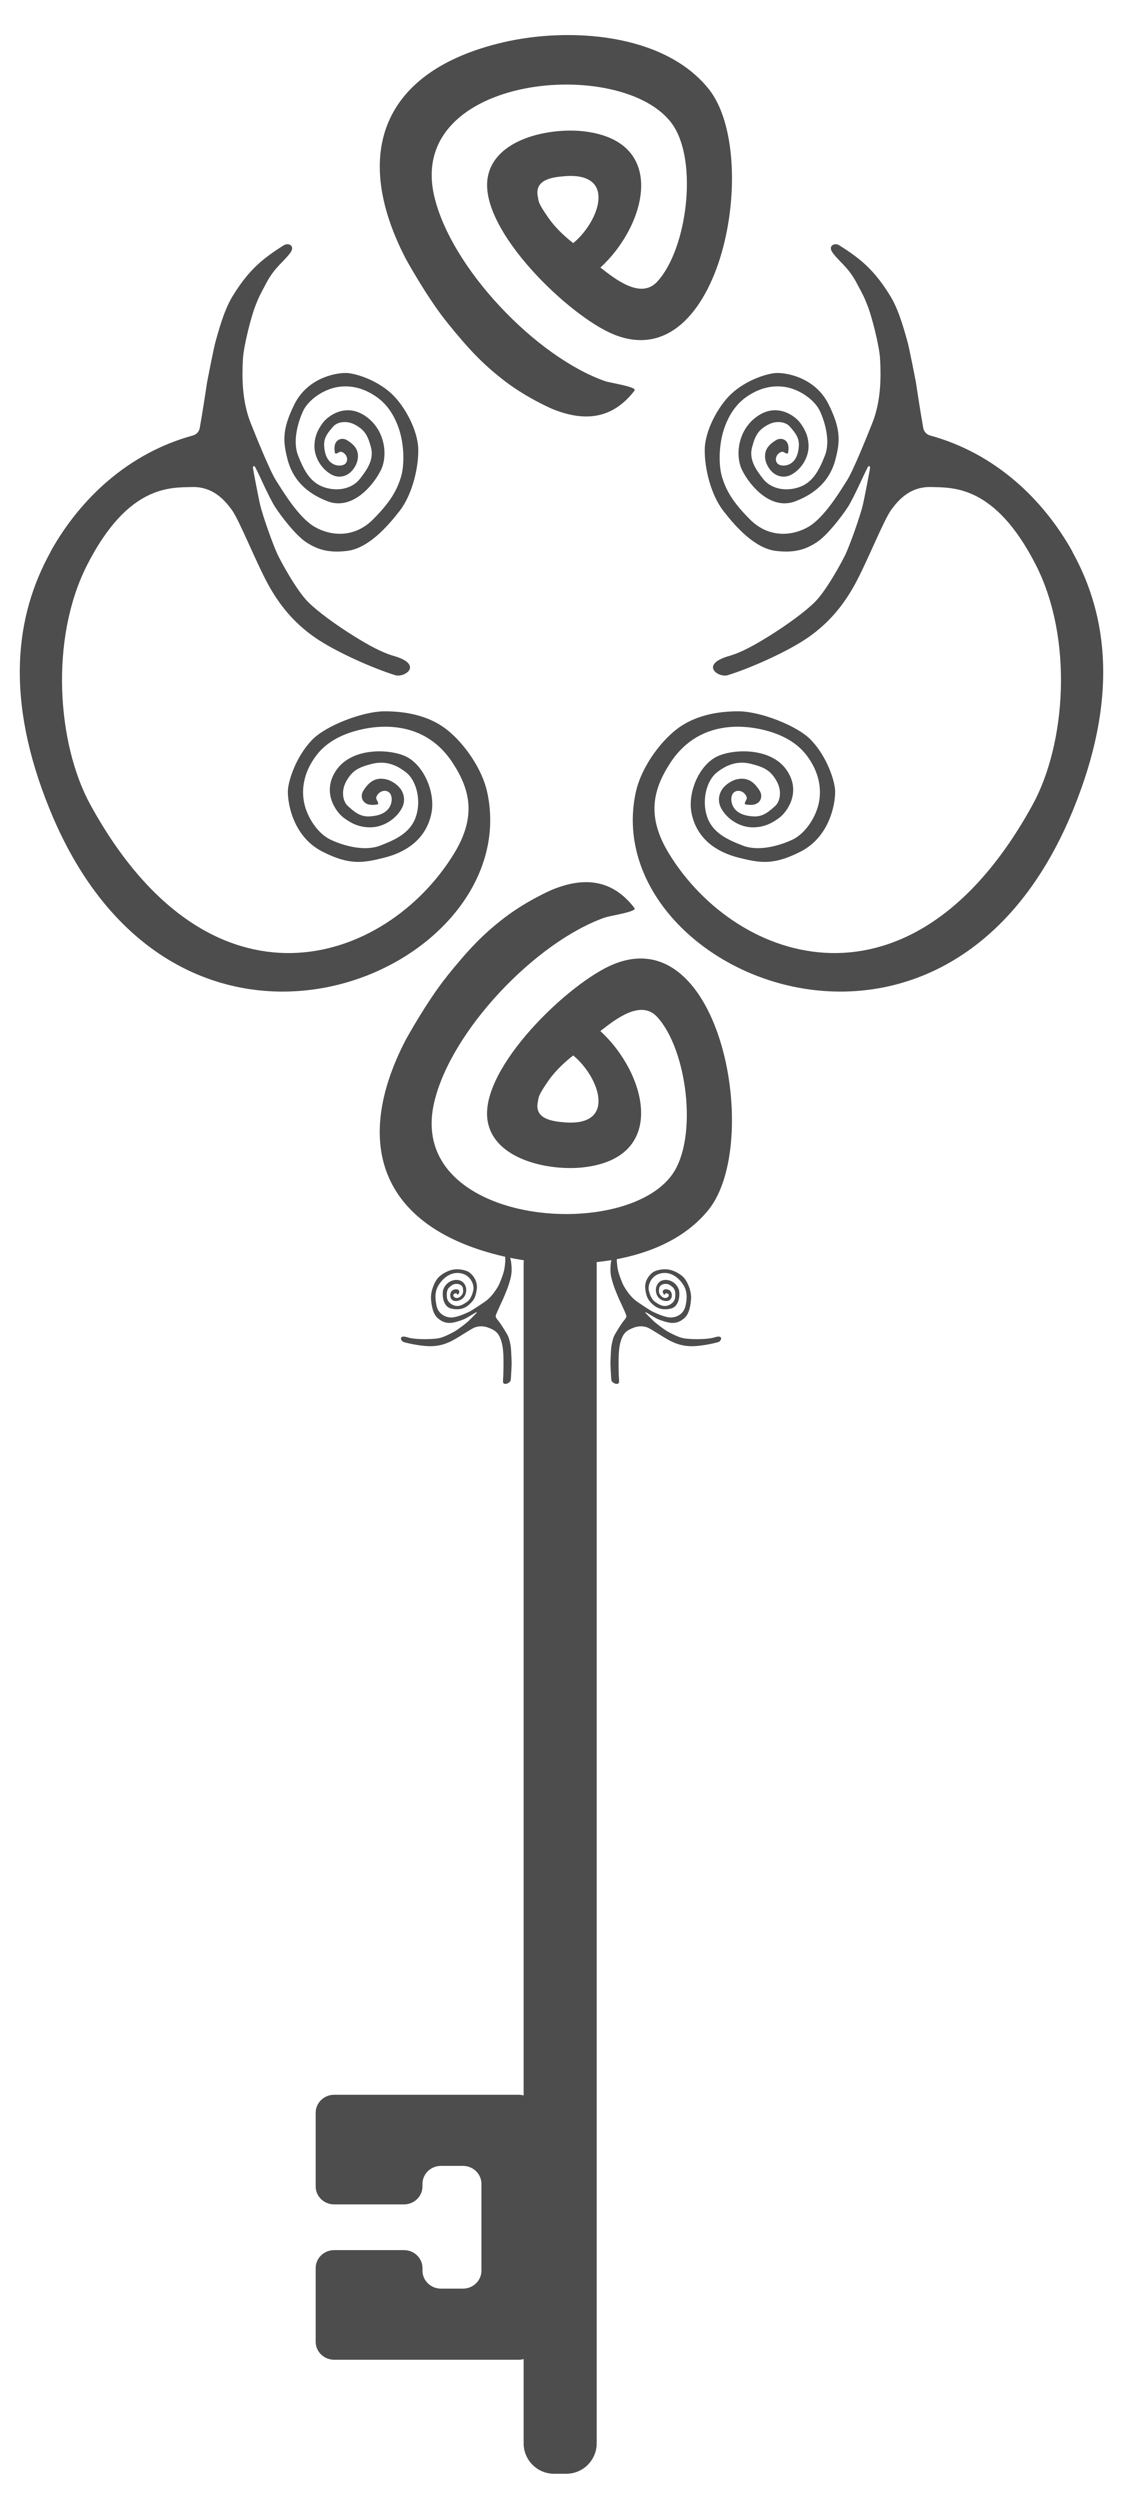 <?xml version="1.0" encoding="UTF-8"?> <svg xmlns="http://www.w3.org/2000/svg" id="Layer_7" data-name="Layer 7" viewBox="0 0 184.42 410.23"><defs><style> .cls-1 { fill: none; } .cls-2 { fill: #4d4d4d; } .cls-3 { fill: blue; } </style></defs><line class="cls-3" x1="3.59" y1="99.56" x2="3.59" y2="99.56"></line><g><path class="cls-2" d="M82.88,62.52c3.71,2.83,7.76,4.56,7.76,4.56,5.26,2.16,9.89,1.77,13.55-2.97.06-.07.06-.18-.01-.25-.59-.55-4.07-1.06-4.79-1.31-11.37-3.97-25.34-18.59-28.08-30.37-4.65-20.01,31.04-23.07,39.08-11.83,4.31,6.03,2.46,20.6-2.49,25.9-2.7,2.89-6.89-.47-9.3-2.35,7.47-6.8,11.24-20.65-2.62-22.34-5.6-.68-14.99,1.16-15.92,7.78-1.2,8.54,13.4,22.55,20.71,25.53,17.74,7.24,24.34-29.43,15.6-40.29-7.43-9.23-23.07-10.13-33.76-7.63-19.7,4.6-25.01,18.09-15.98,35.5,0,0,3.48,6.37,6.82,10.49,3.33,4.12,5.74,6.76,9.45,9.59ZM90.07,35.76c-1.79-2.57-1.58-2.67-1.74-3.45-.6-2.81,2.26-3.24,4.43-3.4,8.56-.66,5.68,7.42,1.38,10.98,0,0-2.43-1.78-4.07-4.13Z"></path><path class="cls-2" d="M73.44,160.15c-3.33,4.12-6.82,10.49-6.82,10.49-9.03,17.41-3.71,30.89,15.98,35.5,10.69,2.5,26.33,1.6,33.76-7.63,8.75-10.87,2.15-47.53-15.6-40.29-7.31,2.98-21.91,16.99-20.71,25.53.93,6.62,10.32,8.47,15.92,7.78,13.86-1.69,10.09-15.54,2.62-22.34,2.41-1.88,6.61-5.24,9.3-2.35,4.94,5.3,6.8,19.87,2.49,25.9-8.04,11.24-43.72,8.18-39.08-11.83,2.74-11.79,16.71-26.4,28.08-30.37.72-.25,4.21-.77,4.79-1.31.07-.06.07-.17.01-.25-3.66-4.74-8.29-5.13-13.55-2.97,0,0-4.05,1.73-7.76,4.56s-6.11,5.46-9.45,9.59ZM94.14,173.19c4.3,3.56,7.18,11.64-1.38,10.98-2.18-.17-5.03-.59-4.43-3.4.17-.78-.04-.88,1.74-3.45,1.64-2.35,4.07-4.13,4.07-4.13Z"></path><path class="cls-1" d="M123.37,150.53c-.21-.11-.34-.16-.78-.39-.22-.12-1.48-.67-2.89-1.32v1.52c1.62.3,3.3.6,3.57.61.48.03.4-.27.1-.43Z"></path><path class="cls-1" d="M65.98,150.53c-.3.15-.38.45.1.43.26-.01,1.94-.31,3.57-.61v-1.52c-1.4.65-2.66,1.2-2.89,1.32-.44.23-.57.28-.78.39Z"></path><path class="cls-2" d="M8.31,90.5c4.87-8.72,12.8-16.15,23.36-19.04.58-.16,1.02-.63,1.13-1.22.49-2.69,1.21-7.53,1.21-7.53,0,0,1.12-5.83,1.43-6.82.31-.99,1.21-4.74,2.72-7.23,1.64-2.71,3.2-4.46,4.74-5.77,1.53-1.31,3.47-2.5,3.76-2.67.66-.41,1.87.07,1.03,1.24-1.09,1.52-2.55,2.33-3.94,4.96-1.18,2.22-1.21,2.23-1.86,3.9s-1.86,6.39-1.99,8.52c-.19,3.08-.14,7.02,1.25,10.53.91,2.29,3.18,7.91,4.17,9.45.99,1.54,3.67,6.1,6.38,7.65,2.71,1.55,6.53,1.78,9.52-1.2,2.99-2.97,3.98-4.93,4.6-6.91.63-1.97.6-5.48-.4-8.26-1.01-2.78-2.46-4.24-3.84-5.15-1.45-.95-3.45-1.8-5.9-1.48s-5.05,2.1-5.93,4.03c-.88,1.93-1.7,5-.79,7.27.91,2.27,1.93,4.46,4.38,5.22,2.45.76,4.65.02,5.76-1.41,1.11-1.43,2.36-3.11,1.82-5.17-.54-2.06-1.1-2.87-2.55-3.68-1.44-.81-3-.49-3.64.25-.76.87-1.56,1.75-1.5,3.11.06,1.36.48,2.4,1.28,2.93.81.54,1.89.47,2.28-.02.39-.49.19-1.15-.13-1.48-.39-.4-.75-.46-.96-.32-.22.14-.43.21-.43.21,0,0-.21.07-.25-.05,0,0-.28-1.04.12-1.72.39-.68,1.22-.78,1.81-.43,1.39.82,2.08,1.8,1.76,3.33-.14.65-.63,1.59-1.38,2.14-.77.57-1.84.74-2.82.23-1.66-.87-2.84-2.76-2.87-4.59-.02-1.71.58-2.85,1.37-3.93.78-1.08,3.73-3.37,7.01-1.11,3.28,2.25,3.7,6.52,2.52,8.89-1.29,2.58-4.74,6.61-8.73,5.09-3.63-1.39-5.73-3.67-6.57-6.8-.83-3.14-.87-5.11,1.1-9.1,2.28-4.6,7.29-5.26,8.72-5.15,1.44.11,4.78,1.11,7.26,3.41,2.16,2.01,4.32,6.02,4.37,9.11.05,3.08-1,7.46-3.07,10.12-2.03,2.62-5.17,6.13-8.62,6.55-3.21.39-5.01-.32-6.72-1.43s-4.16-4.32-5.09-5.76c-.93-1.44-2.7-5.44-2.91-5.83-.21-.39-.26-.51-.35-.69-.14-.26-.41-.33-.38.1.03.43.95,5.07,1.14,5.92.45,1.95,2.11,6.58,2.86,8.2.46.99,3.05,5.87,5.06,7.88,1.56,1.56,4.57,3.76,7.57,5.62,2.44,1.51,4.55,2.67,6.48,3.22,4.95,1.41,1.81,3.64.24,3.16-3.48-1.07-9.8-3.81-13.29-6.26-3.49-2.45-5.74-5.35-7.47-8.44-2.05-3.68-4.82-10.74-6.11-12.48-1.23-1.66-3.13-3.8-6.57-3.69s-10.4-.41-17.12,12.73c-6.21,12.13-4.97,29.42.51,39.41,19.78,36.04,48.58,26.14,59.69,8.04,3.75-6.1,2.67-10.54-.22-14.95-5.14-7.83-13.81-5.99-16.94-4.9-3.13,1.09-4.78,2.7-5.81,4.24-1.09,1.61-2.06,3.85-1.73,6.59.33,2.75,2.29,5.69,4.44,6.7,2.15,1.01,5.58,1.97,8.14.98,2.56-.99,5.03-2.1,5.91-4.84.88-2.74-.01-5.88-1.6-7.14-1.59-1.26-3.37-2.01-5.68-1.43-2.32.58-3.24,1.2-4.16,2.81s-.59,3.35.23,4.09c.97.87,1.94,1.77,3.47,1.72,1.53-.06,2.69-.51,3.3-1.4.61-.9.55-2.11,0-2.55-.55-.45-1.29-.23-1.66.13-.45.44-.52.83-.37,1.08.15.25.23.48.23.48,0,0,.07.23-.06.27,0,0-1.17.3-1.93-.15-.76-.45-.86-1.38-.46-2.03.94-1.54,2.05-2.3,3.75-1.93.73.16,1.77.73,2.39,1.58.63.87.8,2.08.22,3.16-.99,1.85-3.13,3.15-5.18,3.15-1.92,0-3.19-.69-4.39-1.58-1.2-.89-3.72-4.22-1.16-7.86,2.56-3.65,8.55-3.46,11.26-2.25,3.04,1.36,5.02,5.94,4.32,9.39-.87,4.26-4.18,6.38-7.71,7.27s-5.73,1.28-10.18-.98c-5.13-2.61-5.81-8.6-5.67-10.21.14-1.61,1.31-5.34,3.92-8.09,2.28-2.4,8.42-4.72,11.88-4.73,3.46-.02,7.33.67,10.3,3.01,2.91,2.3,5.79,6.45,6.62,10.25,6.4,29.44-50.75,54.6-71.85,2.83-7.36-18.05-5.73-31.7.17-42.29Z"></path><path class="cls-2" d="M176.11,90.5c-4.87-8.72-12.8-16.15-23.36-19.04-.58-.16-1.02-.63-1.13-1.22-.49-2.69-1.21-7.53-1.21-7.53,0,0-1.12-5.83-1.43-6.82-.31-.99-1.21-4.74-2.72-7.23-1.64-2.71-3.2-4.46-4.74-5.77-1.53-1.31-3.47-2.5-3.76-2.67-.66-.41-1.87.07-1.03,1.24,1.09,1.52,2.55,2.33,3.94,4.96,1.18,2.22,1.21,2.23,1.86,3.9s1.86,6.39,1.99,8.52c.19,3.08.14,7.02-1.25,10.53-.91,2.29-3.18,7.91-4.17,9.45-.99,1.54-3.67,6.1-6.38,7.65-2.71,1.55-6.53,1.78-9.52-1.2-2.99-2.97-3.98-4.93-4.6-6.91-.62-1.97-.6-5.48.4-8.26,1.01-2.78,2.46-4.24,3.84-5.15,1.45-.95,3.45-1.8,5.9-1.48s5.05,2.1,5.93,4.03c.88,1.93,1.7,5,.79,7.27-.91,2.27-1.93,4.46-4.38,5.22-2.45.76-4.65.02-5.76-1.41-1.11-1.43-2.36-3.11-1.82-5.17.54-2.06,1.1-2.87,2.55-3.68,1.44-.81,3-.49,3.64.25.76.87,1.56,1.75,1.5,3.11-.06,1.36-.48,2.4-1.28,2.93-.81.54-1.89.47-2.28-.02-.39-.49-.19-1.15.13-1.48.39-.4.75-.46.96-.32.22.14.43.21.43.21,0,0,.21.07.25-.05,0,0,.28-1.04-.12-1.72-.39-.68-1.22-.78-1.81-.43-1.39.82-2.08,1.8-1.76,3.33.14.65.63,1.59,1.38,2.14.77.57,1.84.74,2.82.23,1.66-.87,2.84-2.76,2.87-4.59.02-1.71-.58-2.85-1.37-3.93-.78-1.08-3.73-3.37-7.01-1.11-3.28,2.25-3.7,6.52-2.52,8.89,1.29,2.58,4.74,6.61,8.73,5.09,3.63-1.39,5.73-3.67,6.57-6.8.83-3.14.87-5.11-1.1-9.1-2.28-4.6-7.29-5.26-8.72-5.15-1.44.11-4.78,1.11-7.26,3.41-2.16,2.01-4.32,6.02-4.37,9.11-.05,3.08,1,7.46,3.07,10.12,2.03,2.62,5.17,6.13,8.62,6.55,3.21.39,5.01-.32,6.72-1.43s4.16-4.32,5.09-5.76c.93-1.44,2.7-5.44,2.91-5.83.21-.39.26-.51.35-.69.14-.26.41-.33.38.1-.03.43-.95,5.07-1.14,5.92-.45,1.95-2.11,6.58-2.86,8.2-.46.99-3.05,5.87-5.06,7.88-1.56,1.56-4.57,3.76-7.57,5.62-2.44,1.51-4.55,2.67-6.48,3.22-4.95,1.41-1.81,3.64-.24,3.16,3.48-1.07,9.8-3.81,13.29-6.26,3.49-2.45,5.74-5.35,7.47-8.44,2.05-3.68,4.82-10.74,6.11-12.48,1.23-1.66,3.13-3.8,6.57-3.69s10.4-.41,17.12,12.73c6.21,12.13,4.97,29.42-.51,39.41-19.78,36.04-48.58,26.14-59.69,8.04-3.75-6.1-2.67-10.54.22-14.95,5.14-7.83,13.81-5.99,16.94-4.9,3.13,1.09,4.78,2.7,5.81,4.24,1.09,1.61,2.06,3.85,1.73,6.59-.33,2.75-2.29,5.69-4.44,6.7-2.15,1.01-5.58,1.97-8.14.98-2.56-.99-5.03-2.1-5.91-4.84-.88-2.74.01-5.88,1.6-7.14,1.59-1.26,3.37-2.01,5.68-1.43,2.32.58,3.24,1.2,4.16,2.81s.59,3.35-.23,4.09c-.97.87-1.94,1.77-3.47,1.72-1.53-.06-2.69-.51-3.3-1.4-.61-.9-.55-2.11,0-2.55.55-.45,1.29-.23,1.66.13.45.44.52.83.37,1.08-.15.25-.23.48-.23.48,0,0-.07.23.06.27,0,0,1.17.3,1.93-.15.76-.45.86-1.38.46-2.03-.94-1.54-2.05-2.3-3.75-1.93-.73.16-1.77.73-2.39,1.58-.63.87-.8,2.08-.22,3.16.99,1.85,3.13,3.15,5.18,3.15,1.92,0,3.19-.69,4.39-1.58,1.2-.89,3.72-4.22,1.16-7.86-2.56-3.65-8.55-3.46-11.26-2.25-3.04,1.36-5.02,5.94-4.32,9.39.87,4.26,4.18,6.38,7.71,7.27s5.73,1.28,10.18-.98c5.13-2.61,5.81-8.6,5.67-10.21-.14-1.61-1.31-5.34-3.92-8.09-2.28-2.4-8.42-4.72-11.88-4.73-3.46-.02-7.33.67-10.3,3.01-2.91,2.3-5.79,6.45-6.62,10.25-6.4,29.44,50.75,54.6,71.85,2.83,7.36-18.05,5.73-31.7-.17-42.29Z"></path><g><path class="cls-2" d="M75.16,212.47s.25-.22.27-.47-.18-.41-.39-.43c-.5-.03-.85.11-1.03.56-.08.19-.11.52-.01.8s.35.51.69.55c.58.06,1.22-.22,1.54-.7.3-.44.34-.84.33-1.26s-.38-1.52-1.63-1.5c-1.24.02-2.09,1.05-2.2,1.87-.11.89.08,2.54,1.39,2.84,1.18.27,2.13.04,2.89-.63s1.11-1.18,1.29-2.56c.21-1.59-.98-2.63-1.37-2.85s-1.44-.54-2.48-.37c-.91.15-2.17.82-2.71,1.61-.55.79-1.03,2.11-.96,3.16s.28,2.49,1.1,3.2c.77.66,1.36.79,2,.79s1.83-.4,2.32-.61,1.64-.95,1.77-1.01.15-.09.21-.12c.08-.04.16-.02.08.09s-1.13,1.16-1.32,1.34c-.46.43-1.69,1.34-2.17,1.64-.29.18-1.81,1-2.68,1.17-.68.13-1.84.19-2.94.15-.9-.03-1.65-.1-2.24-.29-1.53-.49-1.1.63-.61.78,1.09.32,3.21.71,4.54.68,1.33-.03,2.42-.39,3.4-.9,1.17-.6,3.12-1.96,3.75-2.19s1.43-.26,2.24.06c.75.29,1.4.59,1.83,1.49.47.99.55,2.13.6,2.87s.02,3.26-.02,3.69c-.04.49-.08.95.06,1.07s.45.13.73-.03.42-.3.45-.58c.04-.33.14-2.17.14-2.69s-.08-2.18-.13-2.63-.25-1.37-.46-1.82-1.14-1.94-1.44-2.32-.42-.51-.52-.7c-.08-.16-.1-.24,0-.51.14-.42,1.18-2.63,1.18-2.63,0,0,.72-1.71.81-2.02s.51-1.44.55-2.35c.04-.99-.06-1.72-.23-2.32s-.47-1.25-.51-1.35c-.1-.22-.5-.31-.48.14.02.59.26,1.05.17,1.97-.08.78-.07.79-.19,1.34s-.63,1.98-.96,2.56c-.49.83-1.18,1.85-2.15,2.52-.63.44-2.2,1.5-2.72,1.73s-2.01.95-2.99.88-2-.67-2.27-1.96c-.26-1.29-.18-1.97,0-2.59s.79-1.53,1.54-2.08,1.37-.67,1.89-.67c.54,0,1.21.13,1.79.64s.95,1.42.84,2.08-.43,1.59-1.06,2.03-1.28.83-2.04.6-1.21-.8-1.25-1.37c-.04-.56-.07-1.22.43-1.66.5-.44.79-.56,1.3-.52s.86.39.9.7c.05.36.1.73-.15,1.07s-.54.54-.84.54-.57-.2-.59-.4.15-.33.29-.36c.17-.04.27.01.31.08s.08.13.08.13c0,0,.04.05.07.03Z"></path><path class="cls-2" d="M109.11,212.47s-.25-.22-.27-.47.18-.41.39-.43c.5-.03.85.11,1.03.56.08.19.11.52.01.8s-.35.51-.69.55c-.58.06-1.22-.22-1.54-.7-.3-.44-.34-.84-.33-1.26s.38-1.52,1.63-1.5,2.09,1.05,2.2,1.87c.11.89-.08,2.54-1.39,2.84-1.18.27-2.13.04-2.89-.63s-1.11-1.18-1.29-2.56c-.21-1.59.98-2.63,1.37-2.85s1.44-.54,2.48-.37c.91.15,2.17.82,2.71,1.61.55.79,1.03,2.11.96,3.16s-.28,2.49-1.1,3.2c-.77.66-1.36.79-2,.79s-1.83-.4-2.32-.61-1.64-.95-1.77-1.01-.15-.09-.21-.12c-.08-.04-.16-.02-.08.09s1.13,1.16,1.32,1.34c.46.43,1.69,1.34,2.17,1.64.29.18,1.81,1,2.68,1.17.68.13,1.84.19,2.94.15.9-.03,1.65-.1,2.24-.29,1.53-.49,1.1.63.61.78-1.09.32-3.21.71-4.54.68-1.33-.03-2.42-.39-3.4-.9-1.17-.6-3.12-1.96-3.75-2.19s-1.43-.26-2.24.06c-.75.29-1.4.59-1.83,1.49-.47.99-.55,2.13-.6,2.87s-.02,3.26.02,3.69c.04.49.08.95-.06,1.07s-.45.13-.73-.03-.42-.3-.45-.58c-.04-.33-.14-2.17-.14-2.69,0-.52.08-2.18.13-2.63s.25-1.37.46-1.82,1.14-1.94,1.44-2.32.42-.51.52-.7c.08-.16.1-.24,0-.51-.14-.42-1.18-2.63-1.18-2.63,0,0-.72-1.71-.81-2.02s-.51-1.44-.55-2.35c-.04-.99.06-1.72.23-2.32s.47-1.25.51-1.35c.1-.22.5-.31.48.14-.02.59-.26,1.05-.17,1.97.08.78.07.79.19,1.34s.63,1.98.96,2.56c.49.83,1.18,1.85,2.15,2.52.63.44,2.2,1.5,2.72,1.73s2.01.95,2.99.88,2-.67,2.27-1.96.18-1.97,0-2.59-.79-1.53-1.54-2.08-1.37-.67-1.89-.67c-.54,0-1.21.13-1.79.64s-.95,1.42-.84,2.08.43,1.59,1.06,2.03,1.28.83,2.04.6c.77-.23,1.21-.8,1.25-1.37s.07-1.22-.43-1.66-.79-.56-1.3-.52-.86.39-.9.7c-.05.36-.1.73.15,1.07s.54.54.84.54.57-.2.59-.4-.15-.33-.29-.36c-.17-.04-.27.01-.31.08s-.08.13-.08.13c0,0-.04.05-.07.03Z"></path><path class="cls-2" d="M92.99,202.38h-2c-2.76,0-5,2.24-5,5v136.46c-.25-.06-.5-.11-.77-.11h-30.34c-1.68,0-3.04,1.32-3.04,2.95v12.09c0,1.63,1.36,2.95,3.04,2.95h11.46c1.68,0,3.04-1.32,3.04-2.95v-.42c0-1.63,1.36-2.95,3.04-2.95h3.6c1.68,0,3.04,1.32,3.04,2.95v14.24c0,1.63-1.36,2.95-3.04,2.95h-3.6c-1.68,0-3.04-1.32-3.04-2.95v-.42c0-1.63-1.36-2.95-3.04-2.95h-11.46c-1.68,0-3.04,1.32-3.04,2.95v12.09c0,1.63,1.36,2.95,3.04,2.95h30.34c.27,0,.52-.04.77-.11v13.82c0,2.76,2.24,5,5,5h2c2.76,0,5-2.24,5-5v-193.55c0-2.76-2.24-5-5-5Z"></path></g></g></svg> 